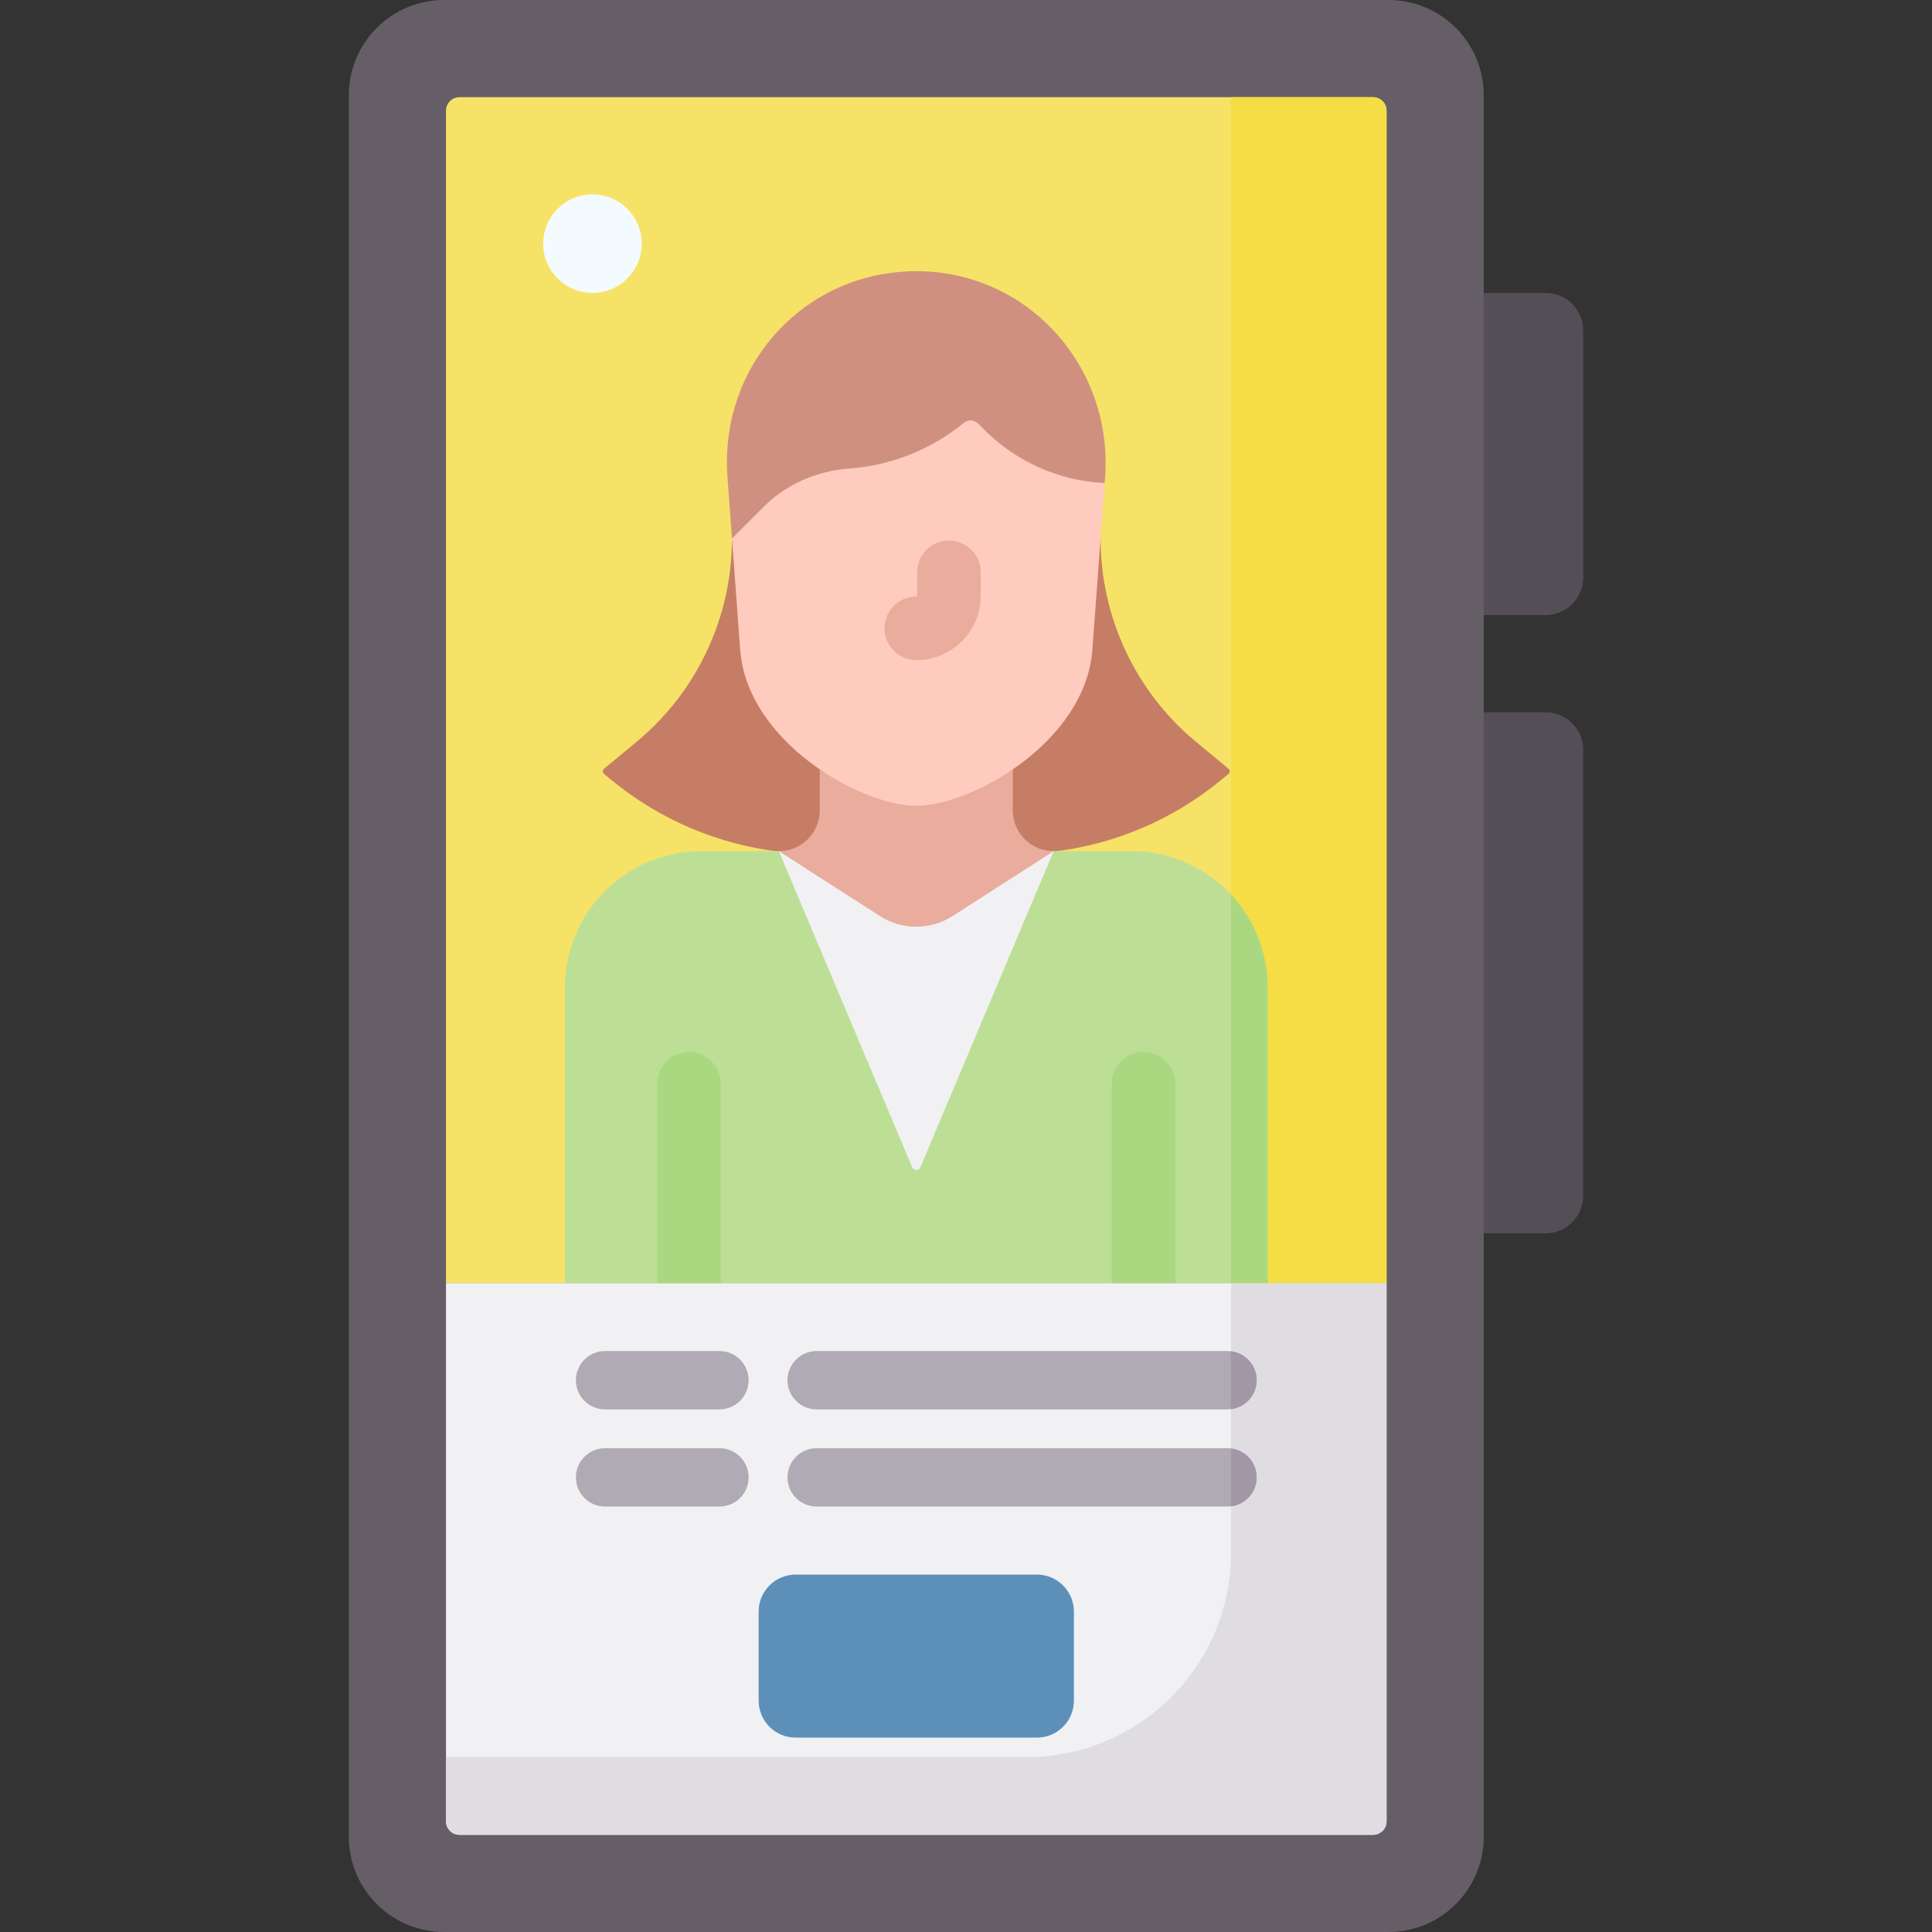 <svg id="Capa_1" enable-background="new 0 0 512 512" height="512" viewBox="0 0 512 512" width="512" xmlns="http://www.w3.org/2000/svg"><rect x="0" y="0" width="512" height="512" fill="#333333" stroke="none"/><g><path d="m409.616 326.833h-16.409l-14.91-138.078h31.32c5.493 0 9.945 4.453 9.945 9.945v118.188c-.001 5.493-4.454 9.945-9.946 9.945z" fill="#544f57"/><path d="m409.616 163.001h-16.409l-8.308-85.369h24.717c5.493 0 9.945 4.453 9.945 9.945v65.479c0 5.492-4.453 9.945-9.945 9.945z" fill="#544f57"/><path d="m367.947 512h-250.249c-13.95 0-25.259-11.309-25.259-25.259v-461.482c0-13.95 11.309-25.259 25.259-25.259h250.249c13.95 0 25.259 11.309 25.259 25.259v461.482c.001 13.95-11.308 25.259-25.259 25.259z" fill="#665e66"/><path d="m118.194 340.014v142.651c0 1.977 1.603 3.58 3.58 3.58h242.098c1.977 0 3.58-1.603 3.58-3.58v-142.651z" fill="#f1f1f4"/><path d="m326.245 340.014v71.432c0 29.932-24.264 54.196-54.196 54.196h-153.855v17.024c0 1.977 1.603 3.58 3.58 3.58h242.098c1.977 0 3.58-1.603 3.58-3.58v-142.652z" fill="#dfdde2"/><path d="m274.782 460.491h-63.919c-5.422 0-9.817-4.395-9.817-9.817v-23.578c0-5.422 4.395-9.817 9.817-9.817h63.919c5.422 0 9.817 4.395 9.817 9.817v23.578c.001 5.422-4.395 9.817-9.817 9.817z" fill="#5c90b9"/><path d="m325.303 399.25h-108.886c-4.267 0-7.726-3.459-7.726-7.726s3.459-7.726 7.726-7.726h108.886c4.267 0 7.726 3.459 7.726 7.726.001 4.266-3.459 7.726-7.726 7.726zm-126.914-7.727c0-4.267-3.459-7.726-7.726-7.726h-30.32c-4.267 0-7.726 3.459-7.726 7.726s3.459 7.726 7.726 7.726h30.32c4.267.001 7.726-3.459 7.726-7.726zm134.641-25.754c0-4.267-3.459-7.726-7.726-7.726h-108.887c-4.267 0-7.726 3.459-7.726 7.726s3.459 7.726 7.726 7.726h108.886c4.267 0 7.727-3.459 7.727-7.726zm-134.641 0c0-4.267-3.459-7.726-7.726-7.726h-30.32c-4.267 0-7.726 3.459-7.726 7.726s3.459 7.726 7.726 7.726h30.32c4.267 0 7.726-3.459 7.726-7.726z" fill="#afaab4"/><path d="m333.03 391.523c0-3.948-2.963-7.198-6.785-7.663v15.327c3.822-.466 6.785-3.716 6.785-7.664z" fill="#a298a5"/><path d="m326.245 358.105v15.327c3.822-.465 6.785-3.716 6.785-7.663s-2.963-7.198-6.785-7.664z" fill="#a298a5"/><path d="m367.452 29.335c0-1.977-1.603-3.58-3.58-3.58h-242.098c-1.977 0-3.58 1.603-3.58 3.58v310.68h249.259v-310.68z" fill="#f6e266"/><path d="m363.872 25.755h-37.627v314.26h41.207v-310.68c0-1.978-1.603-3.58-3.58-3.58z" fill="#f4dd45"/><path d="m325.577 203.726-8.645-7.154c-15.995-13.235-25.267-33.002-25.267-53.866h-.003c-.719 9.77-31.192 49.275-41.918 56.612l18.655 26.251h10.832l-.208.134c16.241-1.89 31.687-8.415 44.473-18.907l2.078-1.705c.431-.352.432-1.01.003-1.365z" fill="#c67d66"/><path d="m206.414 225.57c5.982 0 29.999 11.153 29.999 5.171 0 0-3.814-46.539-3.809-46.535-10.733-7.337-37.819-30.611-38.621-41.498h-.004c0 20.864-9.272 40.631-25.267 53.866l-8.645 7.153c-.427.354-.426 1.013.003 1.365l2.078 1.705c12.786 10.492 28.233 17.017 44.474 18.907z" fill="#c67d66"/><path d="m299.752 225.57h-20.522l-26.774 17.19c-2.874 1.846-6.219 2.827-9.635 2.827-3.416 0-6.76-.981-9.635-2.827l-26.774-17.19h-20.521c-19.983 0-36.183 16.2-36.183 36.183v78.258h186.225v-78.258c.002-19.983-16.197-36.183-36.181-36.183z" fill="#bcdf95"/><path d="m326.245 340.011h9.69v-78.258c0-9.521-3.678-18.184-9.69-24.644z" fill="#aad880"/><path d="m268.399 214.738v-10.851c-8.966 6.133-18.868-10.598-25.576-10.598s-16.61 16.732-25.576 10.598v10.851c0 5.982-4.85 10.832-10.832 10.832l31.176 38.179h10.464l31.176-38.179c-5.983 0-10.832-4.849-10.832-10.832z" fill="#eaac9d"/><path d="m252.457 242.761c-2.874 1.846-6.219 2.827-9.635 2.827-3.416 0-6.76-.981-9.635-2.827l-26.774-17.19 35.314 83.743c.408.968 1.781.968 2.189 0l35.314-83.743z" fill="#f1f1f4"/><path d="m292.744 128.009.107-1.449c2.142-29.09-19.945-54.177-49.109-54.683-26.771-.465-47.955 19.41-50.786 44.737-.353 3.16-.422 6.406-.179 9.707.272 3.694.718 9.75 1.206 16.383z" fill="#d09080"/><path d="m260.88 113.93-1.671-1.671c-1.021-1.021-2.65-1.113-3.768-.199-8.622 7.052-19.222 11.286-30.354 12.105-8.553.629-16.651 4.086-22.715 10.15l-8.389 8.389c.802 10.888 1.718 23.332 2.168 29.442 1.8 24.446 31.938 41.387 46.671 41.387s44.871-16.941 46.671-41.387c1.092-14.824 2.172-29.494 3.251-44.137-11.976-.56-23.348-5.563-31.864-14.079z" fill="#ffcbbe"/><path d="m191.02 340.011v-52.807c0-4.656-3.775-8.431-8.431-8.431s-8.431 3.775-8.431 8.431v52.807z" fill="#aad880"/><path d="m311.486 287.204c0-4.656-3.775-8.431-8.431-8.431s-8.431 3.775-8.431 8.431v52.807h16.861v-52.807z" fill="#aad880"/><path d="m242.84 174.938c-4.656 0-8.431-3.775-8.431-8.431s3.775-8.431 8.431-8.431c.116 0 .21-.094.21-.21v-6.174c0-4.656 3.775-8.431 8.431-8.431s8.431 3.775 8.431 8.431v6.174c-.001 9.414-7.659 17.072-17.072 17.072z" fill="#eaac9d"/><circle cx="157.009" cy="64.57" fill="#f4fbff" r="13.061"/></g></svg>